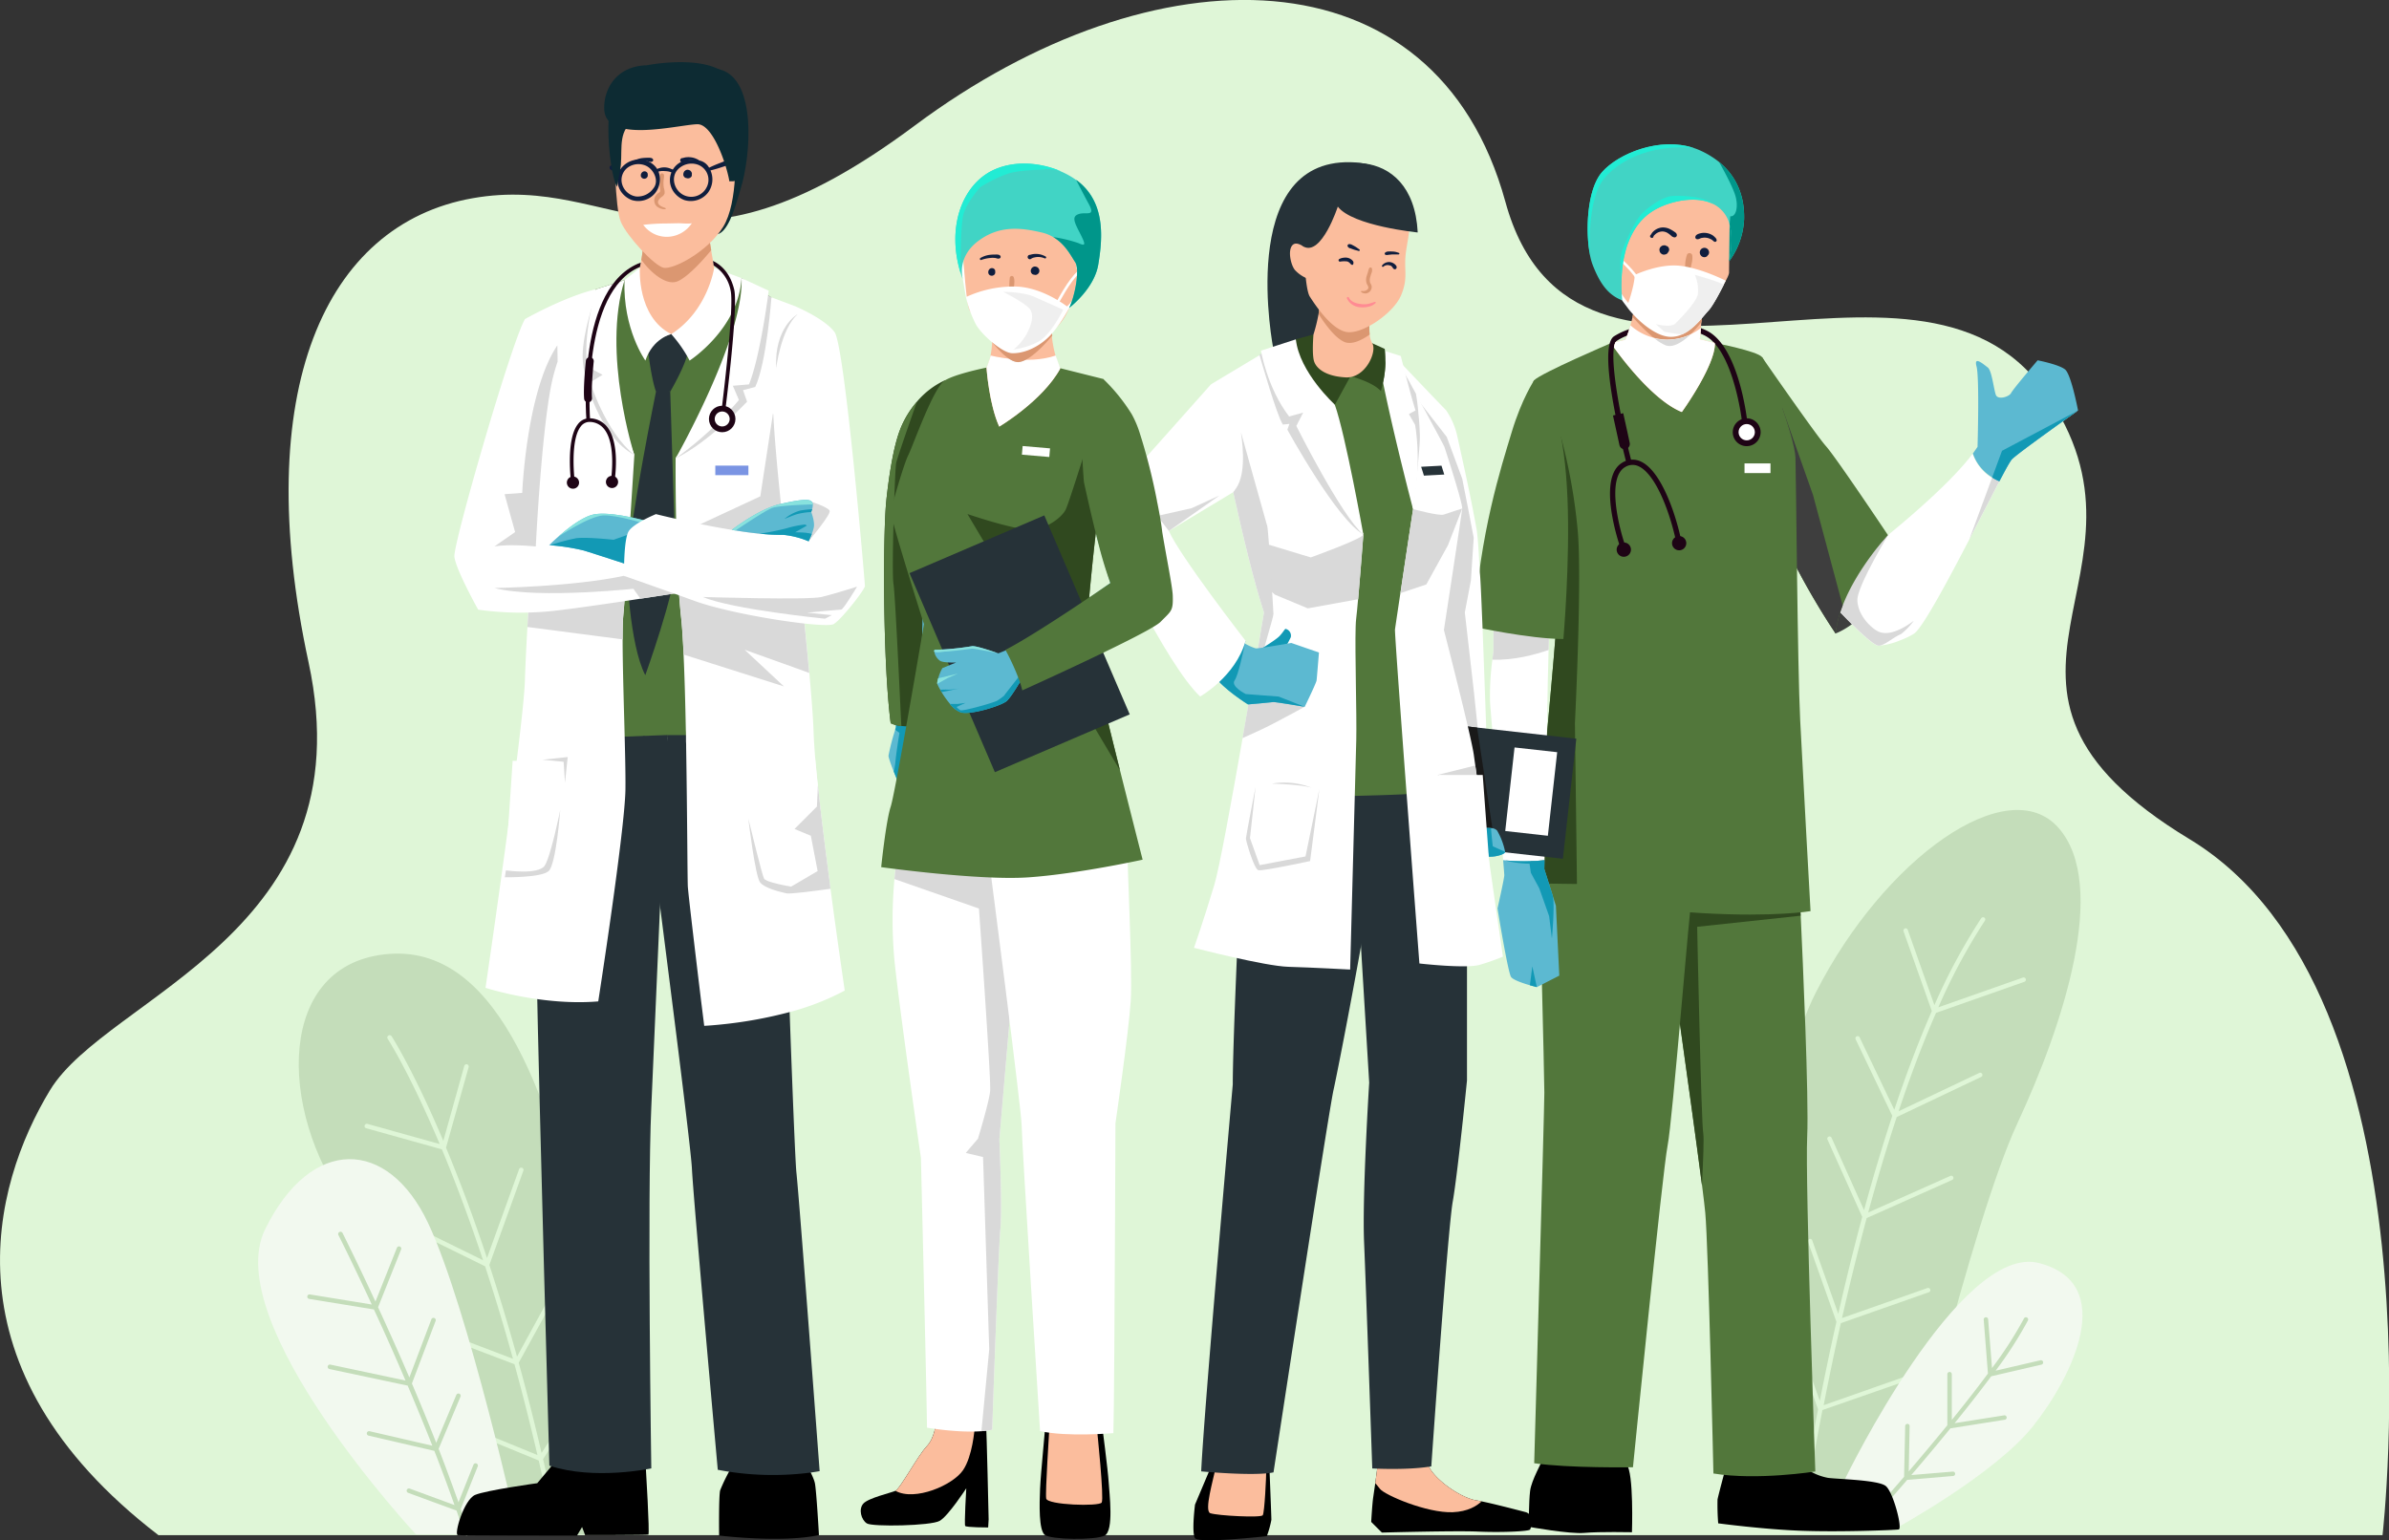 <svg xmlns="http://www.w3.org/2000/svg" viewBox="0 0 739 476.58"><rect x="0" y="0" width="739" height="476.58" fill="#333333" stroke="none"/><defs><style>.cls-1{fill:#dff6d7;}.cls-2{fill:#c4ddba;}.cls-3{fill:#f2f9ef;}.cls-4{fill:#3e3e3e;}.cls-5{fill:#fff;}.cls-6{fill:#d9d9d9;}.cls-7{fill:#5cb9d1;}.cls-8{fill:#1299b5;}.cls-9{fill:#52773b;}.cls-10{fill:#30491f;}.cls-11{fill:#1e0415;}.cls-12{fill:#fbbd9d;}.cls-13{fill:#db9771;}.cls-14{fill:#00968a;}.cls-15{fill:#101e3e;}.cls-16{fill:#ff8b93;}.cls-17{fill:#41d4c5;}.cls-18{fill:#efefef;}.cls-19{fill:#22ecd4;}.cls-20{fill:#0d2b33;}.cls-21{fill:#263238;}.cls-22{fill:#7a94e3;}.cls-23{fill:#88e2de;}.cls-24{fill:#191919;}.cls-25{fill:#aa6d6d;}</style></defs><g id="Layer_2" data-name="Layer 2"><g id="mcat"><path class="cls-1" d="M49,475h688s19.3-167.56-59.71-215.36-4.57-81.67-44.79-138.5-145.17,20.25-166.83-58.7S356.89-16.26,283,38.83,191.86,53.24,146.16,61.34,77.36,121,95.44,204.9,33.24,308,15.46,337.34-18.2,423.4,49,475Z"></path><path class="cls-2" d="M542.52,461s-2.13-112,19.14-153.82,59.54-68.76,75.13-51,1.42,61-12.76,91.44-36.15,124.05-36.15,124.05Z"></path><path class="cls-1" d="M626.63,302.9a.69.69,0,0,0-.87-.42l-26.16,9.2A182.22,182.22,0,0,1,614,284.87a.68.68,0,0,0-.19-.95.69.69,0,0,0-.95.19A184.3,184.3,0,0,0,598.38,311l-8.25-23.3a.69.69,0,0,0-.88-.42.7.7,0,0,0-.42.88l8.75,24.68c-4.2,9.6-8.07,19.93-11.61,30.54l-10.7-22.36a.69.69,0,1,0-1.24.6l11.32,23.64c-3.18,9.65-6.09,19.49-8.73,29.18l-10.07-22.42a.69.69,0,0,0-1.26.56l10.76,23.95c-2.78,10.34-5.25,20.47-7.41,30l-8.06-22.74a.69.69,0,0,0-.88-.42.7.7,0,0,0-.42.88L568.07,409c-2,8.89-3.71,17.16-5.14,24.47l-8.06-22.74a.69.69,0,0,0-.88-.42.7.7,0,0,0-.42.88l8.82,24.89,0,0c-3.26,16.85-4.92,27.93-5,28.3a.7.7,0,0,0,.58.78h.1a.69.69,0,0,0,.68-.59c.06-.37,1.72-11.45,5-28.28L591,426.81a.69.69,0,0,0-.46-1.3l-26.42,9.29c1.47-7.53,3.24-16.13,5.32-25.39l27.27-9.58a.69.69,0,0,0-.45-1.3l-26.46,9.3c2.21-9.77,4.76-20.24,7.63-30.93l26.44-11.8a.68.68,0,1,0-.56-1.25l-25.41,11.33c2.66-9.81,5.6-19.77,8.82-29.54l26.18-12.44a.69.69,0,0,0-.59-1.24l-25,11.88c3.53-10.58,7.39-20.88,11.57-30.44l27.37-9.62A.69.69,0,0,0,626.63,302.9Z"></path><path class="cls-3" d="M570.94,457.21s35.37-72.77,59.83-66.39,10.28,35.09-1.77,50.33-43.42,32.25-43.42,32.25l-18.79-4.5Z"></path><path class="cls-2" d="M632,421.41a.68.68,0,0,0-.83-.51l-13.86,3.22a121.29,121.29,0,0,0,10-15.54.69.69,0,0,0-.31-.92.68.68,0,0,0-.92.31,119.61,119.61,0,0,1-9.88,15.33L615,408.22a.69.69,0,0,0-.74-.63.69.69,0,0,0-.63.74L614.94,425c-3.46,4.67-7.32,9.58-11.18,14.35V425.2a.69.69,0,1,0-1.38,0V441c-4.19,5.13-8.33,10.05-11.94,14.27l.27-14a.68.68,0,0,0-.67-.7.73.73,0,0,0-.7.68L589,456.94c-5.81,6.75-9.95,11.36-10.07,11.5a.67.67,0,0,0,0,1,.66.66,0,0,0,.46.17.7.7,0,0,0,.51-.22c.12-.14,4.25-4.74,10.06-11.49l14.21-1.2a.68.68,0,0,0-.12-1.36l-12.81,1.07c3.64-4.25,7.84-9.24,12.09-14.45l16.83-2.67a.68.68,0,1,0-.21-1.35l-15.32,2.42c3.91-4.82,7.81-9.79,11.32-14.51l15.43-3.58A.7.7,0,0,0,632,421.41Z"></path><path class="cls-2" d="M150.45,474.77s-21.23-72-42.93-101.62-22.23-75.45,13-78,50.14,49.7,59.77,88.09,8.55,91.56,8.55,91.56Z"></path><path class="cls-1" d="M179.61,432.14a.69.69,0,0,0-1,.21l-11.08,17.23q-3.47-14.88-7.07-27.91l12.19-22.22a.7.7,0,0,0-1.23-.68l-11.49,21c-2.86-10.3-5.74-19.75-8.56-28.36l10.53-29.18a.7.7,0,0,0-1.32-.47l-9.93,27.49c-4.46-13.43-8.78-24.78-12.68-34.14l7-24.92a.7.7,0,0,0-1.35-.38L137.14,353c-9.23-21.82-15.87-32.15-16-32.37a.71.71,0,0,0-1-.2.7.7,0,0,0-.21,1c.14.22,6.82,10.6,16.08,32.56l-22.35-6.24a.7.7,0,1,0-.38,1.35l23.42,6.54c3.9,9.38,8.24,20.78,12.73,34.3l-23.18-11.39a.7.7,0,0,0-.94.32.71.71,0,0,0,.32.94l24.42,12c2.85,8.69,5.75,18.22,8.63,28.63l-19.92-7.58a.69.69,0,0,0-.9.4.71.71,0,0,0,.4.91l20.88,7.95c2.4,8.75,4.79,18.11,7.11,28.1l-19.7-8.07a.7.7,0,0,0-.53,1.29l20.62,8.46q2.42,10.45,4.73,21.82a.69.69,0,0,0,.68.57l.14,0a.69.69,0,0,0,.55-.82Q170.45,462,168,451.49l11.81-18.38A.7.7,0,0,0,179.61,432.14Z"></path><path class="cls-3" d="M160.42,474.77H128.67S67.79,409.37,82,380.39s38-28.29,50.43-1.94S160.42,474.77,160.42,474.77Z"></path><path class="cls-2" d="M147.37,452.82a.7.7,0,0,0-.91.39l-4.63,11.62c-2-5.52-4-11.07-6.15-16.53l6.77-16.15a.69.69,0,0,0-.37-.91.71.71,0,0,0-.92.37l-6.22,14.82c-2.48-6.3-5-12.46-7.52-18.34l7.33-19.37a.7.7,0,1,0-1.31-.5l-6.81,18c-3.42-8-6.73-15.35-9.68-21.73l7.13-17.88a.69.69,0,0,0-.39-.91.7.7,0,0,0-.91.39l-6.64,16.65c-5.89-12.72-10.08-21-10.18-21.23a.72.72,0,0,0-.95-.31.71.71,0,0,0-.3,1c.1.2,4.35,8.61,10.29,21.44l-19.11-3.11a.7.7,0,1,0-.23,1.38l20,3.26c3,6.45,6.33,13.92,9.78,22l-23.23-4.93a.69.69,0,0,0-.83.54.7.7,0,0,0,.53.83l24.2,5.13c2.54,6,5.12,12.22,7.63,18.6l-19.41-4.49a.69.69,0,0,0-.84.52.7.7,0,0,0,.52.84l20.35,4.72c2.16,5.54,4.26,11.17,6.23,16.77l-13.88-5.11a.7.7,0,0,0-.49,1.31l15,5.51q1.26,3.61,2.43,7.2a.71.71,0,0,0,.67.48l.21,0a.71.71,0,0,0,.45-.89q-1.19-3.62-2.46-7.28l5.23-13.11A.7.7,0,0,0,147.37,452.82Z"></path><path class="cls-4" d="M567.83,196s17.86-6.3,16.18-30.46l-15.13,5.25A26.39,26.39,0,0,0,567.83,196Z"></path><path class="cls-5" d="M618.47,149c-2.47,4.69-5.81,11.23-9.31,17.95-6.92,13.29-14.44,27.3-17.07,29.11a22.72,22.72,0,0,1-4.14,2,21.34,21.34,0,0,1-6.88,1.73c-2.53,0-15.13-13.87-15.13-13.87L584,165.56s18.46-14.76,26.2-25.16A14.2,14.2,0,0,0,618.47,149Z"></path><path class="cls-6" d="M592,192.08a20.58,20.58,0,0,1-3.92,4.1c-2.43,1-5.18,3.6-6.92,3.61C578.63,199.79,566,186,566,186l18-20.45s-.07.15-.16.41c0,0,0,0,0,0-1.51,2.54-9.43,15.94-9.29,19.8.16,4.25,3.51,7.83,5.82,9.28C583.72,197.24,588.54,194.67,592,192.08Z"></path><path class="cls-6" d="M642.76,127.05c-1.07.76-18.28,12.94-20.42,15.09-1.05,1.05-6.86,12.61-13.17,24.77l10.12-27.4Z"></path><path class="cls-7" d="M642.81,127l0,0c-1.07.76-18.28,12.94-20.43,15.09a2.17,2.17,0,0,0-.24.32,1.8,1.8,0,0,0-.17.25c-.31.45-.71,1.15-1.2,2-.1.18-.2.38-.31.56l-.26.5c-.08.16-.18.34-.28.52a1.71,1.71,0,0,0-.13.23c-.14.29-.31.59-.47.9-.26.47-.54,1-.8,1.51a13.46,13.46,0,0,1-2.24-1.16,13.8,13.8,0,0,1-6-7.4c.17-.21.31-.43.44-.62.36-.49.69-1,1-1.42,0,0,.63-21.44-.31-24.89s2.2-.63,3.47.31,1.89,6.94,2.52,8.52,4.09.61,4.72-.64,8.19-10.09,8.19-10.09,6.62,1.27,8.51,2.85S642.81,127,642.81,127Z"></path><path class="cls-8" d="M642.76,127.05c-1.07.76-18.28,12.94-20.43,15.09a2.17,2.17,0,0,0-.24.32,1.8,1.8,0,0,0-.17.25c-.31.45-.71,1.15-1.2,2-.1.18-.2.38-.31.56l-.26.5a4.3,4.3,0,0,0-.28.52,1.71,1.71,0,0,0-.13.23c-.16.28-.31.59-.47.9-.26.47-.54,1-.8,1.51a13.46,13.46,0,0,1-2.24-1.16l3.06-8.28Z"></path><path d="M533.6,455s-2.1,7.77-2.31,9a72.14,72.14,0,0,0,.21,7.35s14.07,1.89,26,2.31,28.57-.21,29.83-.42-1.68-11.55-4-13.44-14.71-2.1-17.86-2.52a17.58,17.58,0,0,1-6.3-2.52Z"></path><path class="cls-9" d="M561.54,455.31s-18,2.84-31.52.62c0,0-1.56-70.26-2.52-80.66-.13-1.46-.49-4.46-1-8.54v0c-3.22-25-12.51-90.34-12.51-90.34l42.84,2.83s.08,1.53.19,4.14c.64,13.56,2.56,56.45,2,68.33C558.38,365.83,561.54,455.31,561.54,455.31Z"></path><path class="cls-10" d="M526.88,350.71c.24,1.27,0,8.17-.41,16-3.22-25-12.51-90.34-12.51-90.34l42.84,2.83s.08,1.53.19,4.14l-32,3.43S526.25,347.55,526.88,350.71Z"></path><path d="M477.1,451.63c0,.63-3.36,6.3-3.78,9.66s-.42,11.13-.42,11.13,12.6,2.31,17.22,1.89,14.7-.21,14.7-.21.63-18.48-1.68-21S477.1,451.63,477.1,451.63Z"></path><path class="cls-9" d="M523.41,277c-.63,1.26-6,69.63-7.57,77.51S505.13,454,505.13,454s-19.84.33-30.55-1.25c0,0,1.72-60.18,2.62-93.42v0c.31-11.56.52-19.85.52-21.23,0-5.36-1.56-66.17-1.56-66.17l43.25,4.62Z"></path><path class="cls-9" d="M584,165.56s-9.51,10.17-14,21.81a33.91,33.91,0,0,0-2.18,8.65s-17.65-25.64-24-49.59a4.94,4.94,0,0,1-.13-.52c-6-23.6,1.38-35.39,1.38-35.39s16.61,24,19.75,27.51S584,165.56,584,165.56Z"></path><path class="cls-4" d="M570,187.37a33.91,33.91,0,0,0-2.18,8.65s-17.65-25.64-24-49.59a4.94,4.94,0,0,1-.13-.52l7.65-19.61,9.49,26.86Z"></path><path class="cls-9" d="M560.06,281.92s-10.91,1.89-33.39.63-54.4-7.14-54.4-7.14.11-.77.27-2.09c1.13-7.93,5-35.84,5.18-37.83.21-2.31,5.89-60.28,5-68.47-.44-4.31-3.34-17.15-5.64-28.68-2.06-10.32-3.64-19.58-2.55-20.67,2.31-2.31,23.7-11.46,23.7-11.46l32.21-.1s13.19,2.52,14.65,4.41,10.1,24.79,10.31,31.09.62,64.69,1.46,81.28S560.06,281.92,560.06,281.92Z"></path><path class="cls-10" d="M487.18,223.74l.63,49.78-15.27-.2c1.13-7.93,5-35.84,5.18-37.83.21-2.31,5.89-60.28,5-68.47-.44-4.31-3.34-17.15-5.64-28.68l5.77-3.16a170.74,170.74,0,0,1,5.22,29.32C489.39,179.93,487.18,223.74,487.18,223.74Z"></path><rect class="cls-5" x="539.64" y="143.39" width="8.03" height="2.99"></rect><path class="cls-5" d="M479.2,194.54l-.17,6.58-.26,10.43-1,54.63a68.6,68.6,0,0,1-12.79,0c-1-12.11-3.71-44.09-4.05-48.72a81.75,81.75,0,0,1,.71-13.28c.2-1.63.34-2.69.34-2.69v-12.6Z"></path><path class="cls-6" d="M479.2,194.54l-.16,6.57c-3.92,1.37-10.71,3.27-17.4,3,.19-1.63.34-2.69.34-2.69v-12.6Z"></path><path class="cls-7" d="M482.34,301.88l-6.94,3.56s-.92-.23-2.15-.58c-2.11-.61-5.16-1.63-5.82-2.56-1-1.48-4.2-21.23-4.2-21.23s2.1-9.23,2.1-10.28c0-.2-.13-1.91-.36-4.63l.65.07a70.45,70.45,0,0,0,12.14-.05l-.05,2.72,2.41,7.6c.05.18.1.34.15.49s.05.18.08.29l.95,3Z"></path><path class="cls-8" d="M480.06,290.39l-.86-6.92-3.05-8.61-2.6-4.79-.41-2.83a31.28,31.28,0,0,1-7.52-1,70.45,70.45,0,0,0,12.14-.05l-.05,2.72,2.41,7.6c.05.18.1.34.15.49s.05.18.08.29C481,280.2,480.06,290.39,480.06,290.39Z"></path><path class="cls-8" d="M475.4,305.44s-.92-.23-2.15-.58L474,299Z"></path><path class="cls-9" d="M474.58,117.66s-3.84,5.71-6.94,16c-3.36,11.13-9.87,31.08-11.76,60.28,0,0,17.44,3.78,27.73,3.78,0,0,2.1-23.95,1.26-43.69S480.46,120.6,474.58,117.66Z"></path><circle class="cls-11" cx="519.42" cy="168.07" r="2.21"></circle><path class="cls-11" d="M504.82,143.34l-1.58.42c-1.56-6-9.13-36.23-4-39.68a20.79,20.79,0,0,1,4.79-2.23c-.2.66-.42,1.32-.68,2a15.56,15.56,0,0,0-3.2,1.61,1.21,1.21,0,0,0-.39.44,4.33,4.33,0,0,0-.52,1.66C498.26,113.65,501.6,131,504.82,143.34Z"></path><path class="cls-11" d="M540.44,130.07l-1.61.18c0-.18-2-16.67-8.34-23.89a2.16,2.16,0,0,0-.29-.31,10.06,10.06,0,0,0-2.9-2.25c-.44-.21-.88-.42-1.33-.6l.18-1.66a16.17,16.17,0,0,1,1.87.8C537.77,107.2,540.34,129.15,540.44,130.07Z"></path><path class="cls-11" d="M501.13,169.13c-.31-.88-7.34-21.54.86-26.07a5.88,5.88,0,0,1,5.55-.27c5.85,2.64,10.33,14.48,12.39,23.81l-1.59.35c-2.14-9.67-6.51-20.44-11.47-22.68a4.32,4.32,0,0,0-4.09.21c-5.82,3.22-2.06,18.5-.11,24.12Z"></path><path class="cls-11" d="M544.62,133.73a4.31,4.31,0,1,1-4.3-4.3A4.3,4.3,0,0,1,544.62,133.73Z"></path><circle class="cls-5" cx="540.32" cy="133.73" r="2.52"></circle><path class="cls-11" d="M504.51,170.07a2.21,2.21,0,1,1-2.21-2.21A2.2,2.2,0,0,1,504.51,170.07Z"></path><path class="cls-11" d="M502.54,139a1.63,1.63,0,0,1-1.59-1.29c-.7-3.25-2-9.15-2-9.15l3.17-.71s1.33,5.91,2,9.17a1.63,1.63,0,0,1-1.25,1.94A2,2,0,0,1,502.54,139Z"></path><path class="cls-12" d="M530.49,106.36c-.08,7.06-10.24,21.13-10.24,21.13-8.51-3.42-18.07-15.87-21-20a4.39,4.39,0,0,1,.52-1.66l3-.7c.19-.44.39-.89.55-1.35a19.93,19.93,0,0,0,.68-2l.35-1.12c.26-.91.48-1.81.66-2.64a44.58,44.58,0,0,0,.75-4.54H527l-.68,6.15v0l-.2,1.82L526,103.2l-.19,1.76,4.43,1.09Z"></path><path class="cls-13" d="M527,93.54l-.69,6.16h0c-2.94,3.81-7.75,8.42-11.12,7.13-3-1.14-7.3-5.5-10.2-8.75.55-2.61.75-4.55.75-4.55Z"></path><path class="cls-14" d="M537.17,62.21s.42,8.3,0,9.82-.89,7.93-2.28,8.35-1.92-16.7-1.71-18.69,3.57-1.26,3.57-1.26Z"></path><path class="cls-12" d="M535.07,66.2c0,.67-.21,15.76-.21,18.07s-7.56,12.6-11.13,15.54a12.84,12.84,0,0,1-7.15,3.36c-1.89.42-13.65-8.4-15.54-11.34S497.68,74.39,498.52,67s3.78-13.65,11.55-15.54,12.19-3.36,17.65-1.26S535.49,59.69,535.07,66.2Z"></path><path class="cls-15" d="M517.65,71.51a10.2,10.2,0,0,0-1.16-.66,4.85,4.85,0,0,0-2.39-.46,4.57,4.57,0,0,0-2.11.77,4.84,4.84,0,0,0-.8.7c-.26.28-.4.64-.64.91-.55.63.75,1.32.93.42,0-.21.35-.49.5-.64a3.16,3.16,0,0,1,.69-.51,3.33,3.33,0,0,1,1.66-.42,3.23,3.23,0,0,1,1.62.54,9.61,9.61,0,0,1,.88.66,1.89,1.89,0,0,0,1.06.62.71.71,0,0,0,.76-1C518.51,72,518,71.77,517.65,71.51Z"></path><path class="cls-15" d="M530.5,73.43a4.44,4.44,0,0,0-.69-.6,4.74,4.74,0,0,0-1.78-.7,4.69,4.69,0,0,0-1.79,0c-.62.13-1.58.36-1.78,1.05a.61.61,0,0,0,.48.83,1.43,1.43,0,0,0,.9-.2l.35-.13.15-.05.11,0a3.72,3.72,0,0,1,1.36-.07,3.76,3.76,0,0,1,1.31.41,3.07,3.07,0,0,1,.58.33,2.77,2.77,0,0,0,.64.5.51.51,0,0,0,.69-.54A1.56,1.56,0,0,0,530.5,73.43Z"></path><path class="cls-15" d="M528.35,79a.41.41,0,0,1-.05.09l.1-.12v0S528.37,78.94,528.35,79Z"></path><path class="cls-15" d="M528.68,78.11a1.44,1.44,0,0,0-2.16-1.24,1.41,1.41,0,0,0-.52.51,1.45,1.45,0,0,0-.19.73,1.52,1.52,0,0,0,.21.78h0l.22.28h0a1.93,1.93,0,0,0,.28.22h0a1.43,1.43,0,0,0,.34.14,1.35,1.35,0,0,0,.72,0,1.32,1.32,0,0,0,.57-.33h0s0-.11.09-.16l.1-.13h0s0,0,0,0h0v0s0,0,.05,0A1.39,1.39,0,0,0,528.68,78.11Z"></path><path class="cls-15" d="M516.26,76.86l-.11-.27-.18-.23a.86.86,0,0,0-.36-.23h-.05l0,0-.2-.09c-.08,0-.14-.1-.23-.13l-.38,0a1.46,1.46,0,0,0-.73.2l-.29.22a1.48,1.48,0,0,0-.37.64,1.14,1.14,0,0,0,0,.58,1.11,1.11,0,0,0,.17.53,1.13,1.13,0,0,0,.37.41,1.14,1.14,0,0,0,.5.26,1,1,0,0,0,.57,0,1.07,1.07,0,0,0,.54-.17,1,1,0,0,0,.4-.37.7.7,0,0,0,.09-.17l0,0a.85.85,0,0,0,.23-.37.46.46,0,0,0,.08-.28A.86.86,0,0,0,516.26,76.86Z"></path><path class="cls-13" d="M524.49,85.66a1.93,1.93,0,0,0-.83-1.25c-.27-.2-.82-.46-.85-.83a1.24,1.24,0,0,1,.11-.42c.05-.19.09-.39.13-.59s.15-.69.22-1a6.6,6.6,0,0,0,.2-2.61.88.88,0,0,0-1.6-.21,10.23,10.23,0,0,0-.56,4,2.43,2.43,0,0,0,.42,1.57,3.17,3.17,0,0,0,.93.74c.3.18.76.42.81.8s-.44,1-.78,1.19c-.78.57-2.08,1-2.86.22a.41.41,0,0,0-.64.49,2.39,2.39,0,0,0,3.3.75C523.51,88,524.67,86.92,524.49,85.66Z"></path><path class="cls-16" d="M523.25,91.49a6.43,6.43,0,0,1-8.88-.43c-.19-.2-.54.07-.39.3a6.3,6.3,0,0,0,4.62,2.87A6,6,0,0,0,523.8,92,.39.39,0,0,0,523.25,91.49Z"></path><path class="cls-5" d="M530.49,106.36c-.08,7.06-10.24,21.13-10.24,21.13-8.51-3.42-18.07-15.87-21-20a4.39,4.39,0,0,1,.52-1.66l3-.7c.19-.44.39-.89.55-1.35a19.93,19.93,0,0,0,.68-2l.35-1.12a17.3,17.3,0,0,0,11.1,4.41,16.8,16.8,0,0,0,10.69-3.6L526,103.2l-.19,1.76,4.43,1.09Z"></path><path class="cls-6" d="M515.45,105.14a15,15,0,0,1-3.72-.49,13.93,13.93,0,0,0,3.49,2.19c2.25.86,5.14-.91,7.69-3.31A17.89,17.89,0,0,1,515.45,105.14Z"></path><path class="cls-5" d="M533.84,86.86s-.24.5-.63,1.28c-1.11,2.2-3.4,6.61-4.8,8.06s-4.25,5.6-8.09,7.29a8.5,8.5,0,0,1-3.62.74c-5.71-.18-12.24-7.44-13.43-9.3,0,0,2.31-6.18,2.41-9.85,0,0,7.36-3.58,14-2.84S533.84,86.86,533.84,86.86Z"></path><path class="cls-5" d="M506,86.26c-1.44-2.81-7.65-8-7.71-8l.51-.62c.26.21,6.41,5.3,7.93,8.26Z"></path><path class="cls-5" d="M503.27,94.93a35.16,35.16,0,0,1-5.37-9.26l.76-.29a34.38,34.38,0,0,0,5.91,9.4Z"></path><path class="cls-17" d="M539.51,67.85a23.7,23.7,0,0,1-4.63,13c1-4.9.93-8.63.13-11.41a9.64,9.64,0,0,0-5-6.29h0c-3.88-2-9-1.5-12.7-.46-7.8,2.22-11.64,6.63-14.05,13.5a36.37,36.37,0,0,0-1.64,11v0a51.59,51.59,0,0,0,.18,5.73c-4.19-1.55-6.84-5-9.15-11a18.23,18.23,0,0,1-.8-2.9c-1.46-7.3-1-20.29,3.65-25.68,5-5.8,17.79-11.07,28.39-7.57a19.91,19.91,0,0,1,2.06.8,26.89,26.89,0,0,1,5.77,3.51,0,0,0,0,0,0,0C537.94,55.13,539.67,61.85,539.51,67.85Z"></path><path class="cls-18" d="M533.21,88.14c-1.11,2.2-3.4,6.61-4.8,8.06s-4.25,5.6-8.09,7.29c-2.72-.27-5.46-.84-5.46-.84l-2.64-2.35s4.09,1.08,5.83,0c0,0,6.69-6.44,7.16-9.31a11.77,11.77,0,0,0-.94-5.94S531.74,87.07,533.21,88.14Z"></path><path class="cls-14" d="M539.51,67.85a23.7,23.7,0,0,1-4.63,13c1-4.9.93-8.63.13-11.41l.23-2.53c1.84.25,2.57-3.15,1.52-6.51s-4.72-9.78-5-10.29C537.94,55.13,539.67,61.85,539.51,67.85Z"></path><path class="cls-19" d="M523.9,45.79c-11.24-1.08-21.67,2.52-27.48,9.18S491.86,79,491.86,79c-1.46-7.3-1-20.29,3.65-25.68C500.54,47.56,513.3,42.29,523.9,45.79Z"></path><path class="cls-19" d="M530,63.16c-3.88-2-9-1.5-12.7-.46-7.8,2.22-11.64,6.63-14.05,13.5a36.37,36.37,0,0,0-1.64,11c-.08-.52-.9-6.81.18-9.59S505.53,68.46,508,66s6.72-5.23,9.34-5.36S526.88,60.6,530,63.16Z"></path><path class="cls-20" d="M228.43,60.7c.26-.9.48-1.68.67-2.27,3.12-9.86,5.16-33.84-6.4-36.93-13.86-3.71-11.37,18.24-11.55,24.41-.22,7.14-.07,14.79,3.44,21.15,1.33,2.39,4.39,6,7.26,5.43C225,71.92,227.17,65,228.43,60.7Z"></path><path class="cls-9" d="M165.57,225.14s5-54.55,5-70.4,13.66-65.22,13.66-65.22l8.92-2.84,25.36,1.15,10.87-1.78,9.25,6,8.82,131.06s-5.25,3.83-11.13,4.33S173,229.69,165.57,225.14Z"></path><path class="cls-12" d="M218.51,101.18c-3.61,4.56-11,8.5-14.65,6a17.91,17.91,0,0,1-6.77-10.85c-.78-3.94.31-11,.31-11s.26-1.09.57-2.67c.08-.41.16-.86.24-1.34a7.88,7.88,0,0,0,.16-.87,38.51,38.51,0,0,0,.61-6c0-4.26,20.33-1.11,20.33-1.11l.68,4.12.56,3.31.22,1.43.43,2.49S222.14,96.61,218.51,101.18Z"></path><path class="cls-13" d="M220,77.41c-2.44,3-7.08,8.14-10.3,9.59-3.52,1.58-8.43-2.65-11.32-6.62a38.51,38.51,0,0,0,.61-6c0-4.26,20.33-1.11,20.33-1.11Z"></path><path class="cls-12" d="M190.12,45.45s0,18.7,1.93,23.21,10.32,13.55,13.22,14.19S218.81,78,223.65,70.28s3.87-24.18,3.55-28.7S210.75,26.11,205,28,190.76,30,190.12,34.17,190.12,45.45,190.12,45.45Z"></path><path class="cls-15" d="M200.28,53.54a1,1,0,0,0-.38-.38,1,1,0,0,0-1.06,0l0,0h0a1.1,1.1,0,0,0-.4.4l-.06.08a1.09,1.09,0,0,0-.15.56l0,.29a1.16,1.16,0,0,0,.29.49.79.79,0,0,0,.35.23,1,1,0,0,0,.86,0,.79.79,0,0,0,.35-.23,1.16,1.16,0,0,0,.29-.49l0-.08a1.55,1.55,0,0,0,0-.37A1.08,1.08,0,0,0,200.28,53.54Z"></path><path class="cls-15" d="M214,53.51l-.13-.31-.21-.27a1.07,1.07,0,0,0-.42-.28.69.69,0,0,0-.34-.09,1.06,1.06,0,0,0-.53,0l-.32.14-.27.21a1.18,1.18,0,0,0-.23.35l0-.07,0,.07,0,0a1.24,1.24,0,0,0-.17.63.93.93,0,0,0,0,.33,1.15,1.15,0,0,0,.32.54A.6.6,0,0,0,212,55a1,1,0,0,0,.41.11.55.55,0,0,0,.18.06h.16l0,0a.59.59,0,0,0,.23,0,1,1,0,0,0,.49-.16l.27-.2.21-.27A1,1,0,0,0,214,54,1,1,0,0,0,214,53.51Z"></path><path class="cls-15" d="M202,49.3c-.27-.54-1.09-.49-1.61-.48a14.17,14.17,0,0,0-1.6.08,7.42,7.42,0,0,0-3,1c-.31.19-.11.74.25.61a10.76,10.76,0,0,1,2.85-.62,6,6,0,0,1,1.4,0c.23.05.47.12.7.16a1,1,0,0,0,.93-.16A.53.53,0,0,0,202,49.3Z"></path><path class="cls-15" d="M216.07,49.49a5.8,5.8,0,0,0-2.48-.83,5.9,5.9,0,0,0-1.26,0c-.23,0-.47.07-.7.12l-.3.08-.15.05s-.15,0-.09,0a.68.68,0,1,0,.48,1.16,2.75,2.75,0,0,1,1-.35,5.11,5.11,0,0,1,1-.14,4.94,4.94,0,0,1,2.18.43C216.12,50.23,216.44,49.71,216.07,49.49Z"></path><path class="cls-5" d="M214.05,69a9.34,9.34,0,0,1-7.42,4.27,9,9,0,0,1-7.65-3.7,60.85,60.85,0,0,1,7-.42l4.15-.08C210.63,69.09,213.85,69.34,214.05,69Z"></path><path class="cls-13" d="M205.73,64.33c-.71-.26-1.86-.65-2.14-1.44s.54-1.56,1.13-2a2,2,0,0,0,.87-1.06,4.55,4.55,0,0,0-.24-1.71,8.56,8.56,0,0,1-.11-1.82c0-.66.21-1.34.18-2a.64.64,0,0,0-1.26-.17,6.79,6.79,0,0,0-.11,2.16c0,.73.07,1.45.12,2.18a1.65,1.65,0,0,1,0,.8,1.06,1.06,0,0,1-.44.4,3.28,3.28,0,0,0-1.09,1.22,2.6,2.6,0,0,0,.4,2.85,3.87,3.87,0,0,0,2.67,1C206,64.82,206,64.41,205.73,64.33Z"></path><path class="cls-15" d="M203.13,52.05a6.2,6.2,0,0,0-3.51-2.41,7,7,0,0,0-7.77,2.83,6.51,6.51,0,0,0,.42,7.05,7.15,7.15,0,0,0,3.14,2.37,6.75,6.75,0,0,0,7.26-2.16,6.88,6.88,0,0,0,1.2-6.1A5.09,5.09,0,0,0,203.13,52.05Zm-1,6.21a5.94,5.94,0,0,1-5.39,2.53,5.32,5.32,0,0,1-4.3-3.81,4.76,4.76,0,0,1,1.82-5.19,5.67,5.67,0,0,1,5.72-.43c2.31,1.2,3.93,4.55,2.21,6.83Z"></path><path class="cls-15" d="M207.87,52.37c-.23-.1-.46-.2-.7-.28a4.94,4.94,0,0,0-1.51-.3,5,5,0,0,0-2.85.77.37.37,0,0,0,.28.67c.44-.09.87-.23,1.32-.29a6.12,6.12,0,0,1,1.21,0,8,8,0,0,1,1.2.12,5.31,5.31,0,0,1,.65.19,1,1,0,0,0,.69.13.4.4,0,0,0,.28-.49A.92.92,0,0,0,207.87,52.37Z"></path><path class="cls-15" d="M227.87,49a18.3,18.3,0,0,0-4.74,1.28c-1.29.49-2.55,1-3.78,1.61A4.5,4.5,0,0,0,216,49.6a11.12,11.12,0,0,0-4.7.23,6.29,6.29,0,0,0-2.79,9.69,7.15,7.15,0,0,0,3.14,2.37,6.75,6.75,0,0,0,7.26-2.16,6.85,6.85,0,0,0,.87-7c1.28-.31,2.54-.68,3.79-1.11a18.12,18.12,0,0,0,4.45-2C228.32,49.47,228.26,49,227.87,49Zm-9.46,9.29a5.33,5.33,0,0,1-7.31,1.86c-2.4-1.43-3.49-4.83-1.83-7.22A5.85,5.85,0,0,1,216,51,5,5,0,0,1,218.41,58.27Z"></path><path class="cls-15" d="M192.25,52.7c-.22-.14-.44-.3-.67-.42l-.68-.35-.69-.35-.32-.18-.19-.1a1.17,1.17,0,0,0-.45-.13.7.7,0,0,0-.64.43.73.73,0,0,0,.14.76,2.29,2.29,0,0,0,.81.45,8,8,0,0,0,.85.36,6.54,6.54,0,0,0,.75.24,6.38,6.38,0,0,0,.86.13.46.46,0,0,0,.44-.33A.49.49,0,0,0,192.25,52.7Z"></path><path d="M226.08,454.36a54.41,54.41,0,0,0-3.31,6.77c-.47,1.74-.32,14-.32,14s19.38,2.37,30.88-.15c0,0-.79-13.87-1.26-16.07s-3.15-6.77-3.15-6.77Z"></path><path d="M199.77,454.05s1.26,20.63.79,20.79S181,475,181,475l-.94-2.52-1.58,2.67s-35.6,0-36.86-.15,1.89-11,5.36-12.45,19.21-3.62,19.21-3.62l6.31-7.56Z"></path><path class="cls-21" d="M206.43,227.43s0,.8-.1,2.28c-.29,6.81-1.18,27.89-2.14,50.64v0c0,.42-.05.85-.07,1.25v0c-1,23.36-2.08,48.21-2.65,61-1.29,28.14,0,111.75,0,111.75s-17.66,3.78-31.53-.85c0,0-3.19-114-3.93-152.92-.09-6.28-.14-10.59-.11-12.17.26-11.35,0-59.47,0-59.47Z"></path><path class="cls-21" d="M253.54,455.2s-1,.19-2.77.44a90.64,90.64,0,0,1-25.24-.26c-1.14-.16-2.32-.38-3.5-.6,0,0-7.56-84-8-93.26-.18-3.83-3-27.14-6.3-53.09-1.17-9.27-2.39-18.88-3.56-28.06v0c-.07-.45-.13-.91-.2-1.38-2.49-19.52-4.75-36.9-5.76-44.65-.13-1-.25-1.91-.33-2.59-.14-1.11-.23-1.69-.23-1.69l1.41-2.33,7.25,2,.1-2.28h6.46l-.66,2,29.12-1.12s0,.57.06,1.65c0,1.33.12,3.46.2,6.23.28,8.24.75,22.14,1.3,37.78,0,.49,0,1,.05,1.45,0,.31,0,.6,0,.91.41,11.92.87,24.75,1.32,36.76.25,6.95.49,13.64.73,19.73.61,15.8,1.13,27.65,1.36,29.92C247.24,370.76,253.54,455.2,253.54,455.2Z"></path><path class="cls-5" d="M192.84,190.12c-.18,1.76-.24,4.45-.24,7.72,0,13.25,1,36.2.87,46.47-.21,12.82-8.41,65.54-8.41,65.54-17.44,1.47-34.87-4.2-34.87-4.2S162,225.2,162.38,210.29c.12-3.9.38-9.55.77-16.29.23-4.07.49-8.53.8-13.24,1.1-17.25,2.63-37.75,4.1-54.07,2.52-28.15,16.18-37.17,16.18-37.17a163.06,163.06,0,0,1,4,23.53c1,12.17,8,27.72,8,27.72s-1.32,21.21-2.36,36.28C193.43,182.81,193.07,187.68,192.84,190.12Z"></path><path class="cls-6" d="M193.83,177.05c-.4,5.76-.76,10.63-1,13.07-.18,1.76-.24,4.45-.24,7.72L163.15,194c.23-4.07.49-8.53.8-13.24Z"></path><path class="cls-5" d="M261.31,306.5a78.82,78.82,0,0,1-17,6.64A135,135,0,0,1,223,317c-3.21.33-5.16.41-5.16.41l-1-8c-1.42-11.77-3.93-32.7-4.07-35.11-.12-1.87-.18-22.29-.52-42.94,0-.66,0-1.29-.05-1.93,0-.45,0-.91,0-1.35,0-.73,0-1.45-.05-2.18-.16-8.46-.39-16.68-.7-23.41,0-.87-.08-1.72-.13-2.54-.18-3.54-.39-6.56-.63-8.82s-.44-4.51-.62-7a6.44,6.44,0,0,0-.05-.75c-.15-2.36-.29-4.81-.41-7.31-.14-3.48-.27-7-.36-10.5,0-1.74-.08-3.45-.11-5.09-.21-10.43-.15-18.7-.15-18.7a.06.06,0,0,1,0,0h0a.09.09,0,0,0,0-.06c5.57-6.81,11.65-19.88,15.84-29.74.53-1.27,1-2.48,1.5-3.62,2.23-5.42,3.61-9.19,3.61-9.19L232.69,97l4.65-3.87L238.63,92,246,94.77s-.06,1.15-.16,3.1v.31c-.36,6.82-1.12,22.31-1.58,32.74-.18,4-.31,7.26-.36,9-.05,2.05.41,7.73,1.16,15.32.1,1.14.23,2.33.34,3.55,0,.23,0,.47.08.7.1,1.07.21,2.18.31,3.32.08.62.15,1.25.21,1.9l.15,1.45c.6,6,1.28,12.46,1.94,19,.19,1.86.39,3.73.57,5.58.08.74.14,1.47.22,2.2.08.9.18,1.78.26,2.65.44,4.4.85,8.66,1.21,12.65.68,7.59,1.19,14.12,1.33,18.48.07,2.18.26,5,.51,8.09.23,2.52.5,5.31.81,8.25.13,1.22.26,2.46.41,3.73.11,1,.23,2.08.36,3.14,0,.25,0,.49.08.75.14,1.3.31,2.64.47,4,.1.83.2,1.66.31,2.51.15,1.22.31,2.45.46,3.69s.3,2.47.47,3.73c.27,2.15.55,4.31.83,6.44.05.33.08.64.13,1,.13,1,.27,2.06.4,3.08C259.16,292,261.31,306.5,261.31,306.5Z"></path><rect class="cls-22" x="221.27" y="144.07" width="10.24" height="2.95"></rect><path class="cls-6" d="M246.35,206.78l-16-5.73,12.14,11.34-31-9.85c0-.87-.08-1.72-.13-2.54-.18-3.54-.39-6.56-.63-8.82s-.44-4.51-.62-7a6.44,6.44,0,0,0-.05-.75c-.15-2.36-.29-4.81-.41-7.31-.14-3.48-.27-7-.36-10.5l7.43-3.45,18.47-8.59L239.1,128l.08,0,1.94,1.12,3.11,1.79c-.18,4-.31,7.26-.36,9-.05,2.05.41,7.73,1.16,15.32.1,1.14.23,2.33.34,3.55,0,.23,0,.47.08.7.1,1.07.21,2.18.31,3.32.08.62.15,1.25.21,1.9l.15,1.45c.6,6,1.28,12.46,1.94,19,.19,1.86.39,3.73.57,5.58.08.74.14,1.47.22,2.2.08.9.18,1.78.26,2.65.44,4.4.85,8.66,1.21,12.65Z"></path><path class="cls-6" d="M236.32,90.57,238.63,92s-1.47,20.16-5,27.72l-3.79,1,1.26,3.57S219.09,137,209,141.82c0,0,11.34-11.13,16.17-26.47S236.32,90.57,236.32,90.57Z"></path><path class="cls-5" d="M229.38,86.05l8.41,3.89s-2.52,20.16-6.1,29l-5,.42,1.89,4.41A109.37,109.37,0,0,1,209,141.82S230.22,104.43,229.38,86.05Z"></path><path class="cls-6" d="M184.17,91.72s-3.94,10.87-3.94,18.59,5.78,25.15,16,30.46L190,123.23l-1.73-20.48Z"></path><path class="cls-5" d="M196.2,140.77s-10.08-31.51-3-54.09l-8.92,2.84s-4.21,15.12-2.53,23.94l4.63,2.52-3.79,2.31S187.17,133.42,196.2,140.77Z"></path><path class="cls-5" d="M256.49,272c-3.18,1.21-9.41,3.5-11.56,3.67a9,9,0,0,1-2-.15,49.9,49.9,0,0,1-7.8-2.36v0s-1.94-8.64-3.52-19.14c-.8-5.19-1.5-10.86-1.84-16.15,0,0,5.76-.75,11.82-1.56,3.89-.52,7.89-1.07,10.55-1.48.23,2.52.5,5.31.81,8.25.13,1.22.26,2.46.41,3.73.11,1,.23,2.08.36,3.14,0,.25,0,.49.08.75.14,1.3.31,2.64.47,4,.1.83.2,1.66.31,2.51.15,1.22.31,2.45.46,3.69s.3,2.47.47,3.73c.27,2.15.55,4.31.83,6.44C256.41,271.32,256.44,271.63,256.49,272Z"></path><path class="cls-5" d="M158.58,235.41h17.07s-3.17,28.93-5.82,33-13.67,3.08-13.67,3.08Z"></path><path class="cls-6" d="M256.89,275c-5,.7-12.53,1.69-13.64,1.42l-.26-.07c-1.87-.44-6.33-1.48-7.83-3.27v0c-1.57-1.88-3.67-19.74-3.67-19.74l.15.6c.75,3.06,4.12,16.77,4.69,17.89.44.86,4.26,1.73,6.59,2.18,1.06.21,1.81.33,1.81.33l8.19-4.82-2.1-10.92-5.05-2.1,6.93-6.94L253,243c.13,1.22.26,2.46.41,3.73.11,1,.23,2.08.36,3.14,0,.25,0,.49.08.75.14,1.3.31,2.64.47,4,.1.83.2,1.66.31,2.51.15,1.22.29,2.45.46,3.69s.3,2.47.47,3.73q.41,3.24.83,6.44c.05.33.08.64.13,1C256.62,273,256.76,274,256.89,275Z"></path><path class="cls-6" d="M173.3,250.62s-1.26,16.8-3.57,18.9-13.57,1.93-13.57,1.93l.34-2.14s10.08,1.47,12-1.47S173.3,250.62,173.3,250.62Z"></path><polygon class="cls-6" points="167.84 235.08 174.35 235.71 174.77 242.22 175.61 234.24 167.84 235.08"></polygon><path class="cls-21" d="M202.92,121.18s-7.77,38-9,54.52c0,0,.65,23.46,5.69,33.23,0,0,9.14-25.38,9.4-34.19l-1.68-53.56S204.65,119.45,202.92,121.18Z"></path><path class="cls-21" d="M200.39,107.94s1,9,2.53,13.24a9,9,0,0,1,4.41,0s5-8.51,5.51-12.6-5.2-5.2-5.2-5.2L201,105Z"></path><path class="cls-5" d="M207.64,103.38a41.25,41.25,0,0,1,5.68,8.19s15.12-9.76,16.06-25.52l-8.47-3.15S219,96.13,207.64,103.38Z"></path><path class="cls-5" d="M207.64,103.38s-5.67,1.26-8,8.19c0,0-7-9.65-6.46-24.89l4.75-3.78S196.93,98,207.64,103.38Z"></path><path class="cls-5" d="M211.1,183.25s-5.63.9-13,2c-8,1.24-18.18,2.72-25.41,3.6a94.31,94.31,0,0,1-24.77-.21s-6.94-12.39-7.36-16.39,17.85-67,21.84-73.52c0,0,11.76-6.72,21.85-9.23a88.85,88.85,0,0,0-11.74,22.37,59.06,59.06,0,0,0-1.92,7c-3.14,15.55-4.83,50.2-4.83,50.2s36.18-3.89,41.42-4.93l1.76,8.53Z"></path><path class="cls-6" d="M152.93,181.94s24.16-.36,40.12-3.78l5.32,3.78S166.78,185.51,152.93,181.94Z"></path><path class="cls-6" d="M211.1,183.25s-5.63.9-13,2l-5-7.11,12.39-6.51,3.48,1.07Z"></path><path class="cls-6" d="M172.49,111.89a59.06,59.06,0,0,0-1.92,7c-3.14,15.55-4.83,50.2-4.83,50.2s-8.19-.84-12.81,0l6.41-4.46-3.26-11.72,5.46-.4s1.28-31.5,10.87-45.65Z"></path><path class="cls-7" d="M202,161.74l-6.87,11.57-.85,1.43s-10.08-3.3-13.71-4.41a65.64,65.64,0,0,0-10.4-1.62,2,2,0,0,1-.32,0s1.06-1.08,2.67-2.49c2.75-2.43,7.09-5.91,10.58-6.89,4.57-1.32,14.58,1.22,17.84,2.14C201.58,161.62,202,161.74,202,161.74Z"></path><path class="cls-23" d="M200.91,161.45l-.52.86s-9.3-3-13.72-2.83-14.18,6.72-14.18,6.72c2.75-2.43,7.09-5.91,10.58-6.89C187.64,158,197.65,160.53,200.91,161.45Z"></path><path class="cls-8" d="M196.45,164.66l-1.35,8.65-.84,1.43s-10.08-3.3-13.71-4.41a66,66,0,0,0-10.4-1.63,67.17,67.17,0,0,1,8-2.15c3.14-.47,11.65.47,11.65.47Z"></path><path class="cls-5" d="M258.16,102.76c-3.15-4.22-12.19-8-12.19-8-2.31,2.52-6.72,16.18-6.92,27.1-.14,7.21,1.47,23.93,2.56,34.46.57,5.44,1,9.23,1,9.23a96.24,96.24,0,0,1-15.43-1.47c-12.05-1.92-24.27-5-24.27-5s-6.73,2.72-8.4,5.24-1.47,13.87-1.47,13.87,9.65,3.35,21.85,7.76,40.53,8.62,43,7.15,9.66-10.71,9.66-11.77S261.31,107,258.16,102.76Z"></path><path class="cls-6" d="M251.05,155.26s5.11,1.68,5.59,2.78-6.52,9.46-6.52,9.46l-2-7.25Z"></path><path class="cls-6" d="M217.41,184.72s32.61,1,36.71,0,11-3.2,11-3.2-4.25,7.09-4.88,7.09-10.55.95-10.55.95l7.61.78-2.1,1.1S226.39,188.55,217.41,184.72Z"></path><path class="cls-6" d="M240.1,113.94s1.41-12,6.61-16.7C246.71,97.24,239.47,101.18,240.1,113.94Z"></path><path class="cls-11" d="M198.21,81.25c-.08.48-.16.93-.24,1.34-18.32,7.63-15.47,47-15.43,47.37l-1.14.08C181.27,128.32,178.4,88.5,198.21,81.25Z"></path><path class="cls-11" d="M224.44,126.3l-1.13-.15c0-.31,3.91-31.25,2.69-36.28a11.63,11.63,0,0,0-5.23-7.72l-.22-1.43.71.39c3,1.77,4.88,4.54,5.85,8.48C228.38,94.83,224.6,125,224.44,126.3Z"></path><circle class="cls-11" cx="223.4" cy="129.64" r="4.1"></circle><path class="cls-5" d="M225.71,129.64a2.31,2.31,0,1,1-2.31-2.31A2.32,2.32,0,0,1,225.71,129.64Z"></path><path class="cls-11" d="M176.68,149.4c-.07-.54-1.69-13.39,2.09-18.16a4.46,4.46,0,0,1,3.14-1.8,7,7,0,0,1,5.69,2.39c4.41,5.11,2.57,16.58,2.49,17.07l-1.12-.19c0-.11,1.83-11.44-2.24-16.14a5.71,5.71,0,0,0-4.75-2,3.42,3.42,0,0,0-2.32,1.37c-3.48,4.4-1.87,17.19-1.85,17.31Z"></path><path class="cls-11" d="M179.13,149.33a1.89,1.89,0,1,1-1.89-1.89A1.89,1.89,0,0,1,179.13,149.33Z"></path><circle class="cls-11" cx="189.32" cy="149.12" r="1.89"></circle><path class="cls-11" d="M181.91,124.5a1.22,1.22,0,0,1-1.21-1.1c-.32-3.45.49-11.36.53-11.69a1.22,1.22,0,1,1,2.42.25c0,.08-.82,8-.52,11.21a1.23,1.23,0,0,1-1.1,1.33Z"></path><path class="cls-7" d="M251.75,163.14a13.12,13.12,0,0,1-.62,2.05c-.47,1.24-1,2.31-1,2.31a26.52,26.52,0,0,0-7.8-2,65.25,65.25,0,0,1-7.32-.37h0c-2.39-.24-4.92-.57-7.47-1l-1.13-.18c1.6-1.24,8.75-6.51,14.9-8l.06,0c7-1.62,8.45-1.31,9.1-1.13a1.32,1.32,0,0,1,.95,1.2c0,.13,0,.26,0,.41a4,4,0,0,1-.18,1.05c-.15.49-.31.88-.31.88v0C251.05,158.71,252.07,161.43,251.75,163.14Z"></path><path class="cls-23" d="M251.39,156.09c-2,0-10.09.34-12.29,1-2,.63-8.86,5.25-11.59,7.06l-1.13-.18c1.6-1.24,8.75-6.51,14.9-8l.06,0c7-1.62,8.45-1.31,9.1-1.13A1.32,1.32,0,0,1,251.39,156.09Z"></path><path class="cls-8" d="M251.25,157.55c-.15.49-.31.88-.31.88v0a21.89,21.89,0,0,0-4.54.7c-1.49.48-3.5,1.35-3.75,1.44a13.19,13.19,0,0,1,4.9-2.6A36.21,36.21,0,0,1,251.25,157.55Z"></path><path class="cls-8" d="M251.13,165.19c-.47,1.23-1,2.31-1,2.31a26.51,26.51,0,0,0-7.79-2,67.77,67.77,0,0,1-7.33-.37,75.66,75.66,0,0,0,8.35-1.68A31,31,0,0,1,249,162.3l.63.31-3.68,2.1s1.69,0,2.95.1A16.28,16.28,0,0,1,251.13,165.19Z"></path><path class="cls-5" d="M460.92,260.49h-.08l-6-.65-13-1.44-.39-13.12-1.92-65.43-7-39.28-3.09-17.44,3.78-10.92s12.6,13.23,14.08,14.7a22.86,22.86,0,0,1,3.56,8.41c2.23,10,4.21,19.06,5.88,28.35.59,3.23.94,12.9,1.06,13.86C458.39,182.57,460.92,260.49,460.92,260.49Z"></path><path class="cls-6" d="M460.84,260.48l-6-.65c-4.94-3.65-9.61-9.23-13.38-14.56l-1.92-65.43-7-39.28.05-24.58,14.93,19.2,4.8,12.95c1.25,6.26,2.54,12.87,3.55,18.28L455,179.62l-1.88,9.89,2.74,23.94Z"></path><path class="cls-21" d="M393.92,108.13s-11.71-58.72,23.84-57.94-8.45,55.92-8.45,55.92Z"></path><polygon class="cls-21" points="487.61 228.56 483.46 265.72 462.73 263.41 442.91 261.19 429.19 259.66 430.67 246.45 433.34 222.5 456.88 225.12 487.61 228.56"></polygon><polygon class="cls-24" points="462.73 263.41 442.91 261.19 430.67 246.45 433.34 222.5 456.88 225.12 456.93 225.2 462.73 263.41"></polygon><rect class="cls-5" x="467" y="231.96" width="13.27" height="26.02" transform="translate(30.07 -50.99) rotate(6.36)"></rect><path class="cls-7" d="M465.59,263.59l-.08.19,0,.05c-.77.91-5.42,2-7.28.56-2.05-1.58,0-8.05,0-8.05a13.28,13.28,0,0,1,3-.11,2.65,2.65,0,0,1,1.87.75A21.38,21.38,0,0,1,465.59,263.59Z"></path><path class="cls-8" d="M465.59,263.59l-.08.19,0,.05c-.77.91-5.42,2-7.28.56-2.05-1.58,0-8.05,0-8.05a13.28,13.28,0,0,1,3-.11c.08,1.4.31,3.65.54,5.62Z"></path><path d="M393.28,470.27a30,30,0,0,1-1.41,5.05s-21.1,2.36-22.21.62,0-10.39,0-10.39l4.72-11.18,1.58,0,15.74.26,1,0S393.28,469.17,393.28,470.27Z"></path><path class="cls-12" d="M391.7,454.66c0,2.33-.52,13.36-1.09,14.19s-13.86.15-16.22-.63c-2-.68,1-10.58,1.57-13.82Z"></path><path d="M473.32,473.27c-.63.63-9.46.94-16.23.63s-29.62.31-29.62.31l-3.31-3.3s.33-5.83.64-7.73c.11-.74.35-2.43.62-4.25.39-2.87.79-6,.79-6l15.29-.31c1.41,4.72,10.24,10.87,15.27,11.65.42.07.94.16,1.53.28,3.73.76,10.33,2.47,13.58,3.32a2.55,2.55,0,0,1,1.91,2.56A6.26,6.26,0,0,1,473.32,473.27Z"></path><path class="cls-12" d="M458.3,464.56c-1.48,1.42-4.24,3.16-8.92,3.35-8,.31-21.12-5.35-22.53-7.24-.39-.54-.91-1.14-1.43-1.74.39-2.87.79-6,.79-6l15.29-.31c1.41,4.72,10.24,10.87,15.27,11.65C457.19,464.35,457.71,464.44,458.3,464.56Z"></path><path class="cls-21" d="M453.79,241.06v93.26s-2.85,28.68-4.41,37.5-6.63,81.91-6.63,81.91c-7.55,1.26-18.26.64-18.26.64s-1.91-55.46-2.53-69.95S423.54,335,423.54,335l-2.41-39.88-.13-2.34a0,0,0,0,1,0,0l-1.2-19.84-.36-6,.31-23.94,7-.39Z"></path><path class="cls-21" d="M422.94,281.54l0,.08c-.61,3.65-1.27,7.38-1.92,11.07a0,0,0,0,0,0,0c-3.71,20.78-7.71,41-8.49,44.44-1.58,6.91-18.59,118.45-18.59,118.45-6,1.26-22.37-.31-22.37-.31.94-19.86,9.77-119.72,9.77-119.72,0-4.72.26-13.43.63-23.43.93-24.77,2.53-57.54,2.53-57.54l6.91-13.24s29.83-5.64,35.38,1.18a3.82,3.82,0,0,1,.86,2C428.17,248.61,425.89,264.22,422.94,281.54Z"></path><path class="cls-9" d="M444.88,217.88c.69,11.9.72,23.42-2,26.56a2.23,2.23,0,0,1-1.45.83c-2.27.26-6.4.49-11.22.67-13,.47-30.86.69-30.86.69l-1.22-136.74,29.51-.43,17.56,50.32,1.48,4.25s-2.13,18.33-3.54,23.41C442.43,190,444.09,204.19,444.88,217.88Z"></path><path class="cls-5" d="M419.54,229c-.21,9-1.89,71-1.89,71s-11.75-.64-19.11-.85-29.19-5.88-29.19-5.88,3.14-9,6.3-19.53c1.55-5.19,5.31-25.8,8.73-45.34,1-5.61,1.93-11.13,2.78-16.18.65-3.79,1.25-7.32,1.78-10.41,1.25-7.43,2.05-12.29,2.05-12.29-3.1-9.43-6.55-23.84-9.51-37.2-3.89-17.61-6.89-33.39-6.89-33.39l15-9,13.54.84,18.59,54.68s-1.58,20.94-2.21,26c-.08.61-.13,1.48-.16,2.56C419.1,201.88,419.72,221.05,419.54,229Z"></path><path class="cls-6" d="M408.14,244.11l-2.88,22.32s-14.65,3.15-16,2.83-3.86-9.14-3.86-9.77,3-16.06,3-16.06l-1.74,15.91,3,8.35L403.84,265Z"></path><path class="cls-6" d="M393.45,242.48s8.5.16,12.28,1.26A22.79,22.79,0,0,0,393.45,242.48Z"></path><path class="cls-6" d="M403.59,218.69s-4,2.22-10,5.36c-2.46,1.28-6,2.9-9.23,4.34,1-5.61,1.93-11.13,2.78-16.18l14.33-3.28Z"></path><path class="cls-6" d="M421.75,165.41s-.89,12-1.61,20l-15.59,2.83L394.37,184c-1.5-1.33-2.55-2.28-2.55-2.28l-.21-13.44,13.86,4.2S421.23,166.81,421.75,165.41Z"></path><path class="cls-6" d="M393.92,190c0,.94-3.15,11-3.15,12l-1.83-.19c1.25-7.43,2.05-12.29,2.05-12.29-3.1-9.43-6.55-23.84-9.51-37.2l1-1.41c3.39-5.09,1.53-15.91,1.39-17.16.55,1.92,7.88,28.27,8.17,29.18S393.92,189.08,393.92,190Z"></path><path class="cls-6" d="M390.87,108.84l-1.26,1s5.46,19.22,7.25,21.53l2-.21-.63,1.79s15.24,27.88,23.53,32.42l-18.7-43.77Z"></path><path class="cls-5" d="M400.85,105l-10.79,3.5s1.91,11.5,8.71,20.38l4.35-1.22L401,131.8s13.94,27.87,20.73,33.62c0,0-5.47-30.75-8.83-40.2S400.85,105,400.85,105Z"></path><path class="cls-5" d="M464.91,296a70.06,70.06,0,0,1-7.13,2.52c-4.2,1.27-18.71-.4-18.71-.4s-7.76-101.68-7.55-103.35,5.58-37.2,5.58-37.2l-.34-10.69-2.91-32.37,0-.19,1.89,3.42h0c1.82,3.34,4.7,8.6,7.39,13.6,1.33,2.45,2.6,4.83,3.67,6.9,2.35,7.24,5.64,17.76,5.51,19.13-.21,2-5.33,35.42-5.65,37.5a.42.42,0,0,0,0,.1s8.4,32.55,9.25,38.64c.42,3.08,2.7,18.9,4.87,33.83l.39,2.64C463.12,283.74,464.91,296,464.91,296Z"></path><path class="cls-6" d="M456.35,236.86c-3.85.94-11.76,2.94-11.76,2.94l12.33,1.1C456.7,239.36,456.51,238,456.35,236.86Z"></path><path class="cls-5" d="M448.21,239.8h10.45l2.18,29.48-10.47-1.38-5.2-28.1Z"></path><path class="cls-6" d="M452.31,157.36l-4.41,11.35-6.69,12.13-8,2.68c.21-1.67,3.91-26,3.91-26s8.09,2.23,9.54,1.69S452.31,157.36,452.31,157.36Z"></path><path class="cls-6" d="M437.1,157.55l-2.63-26.24-1.58-18.48,1,1.66,1.87,3.23h0c.63,1.18,1.4,2.58,2.24,4.12a61.18,61.18,0,0,1,.78,6.42s.31,2.21.43,6.51S437.1,157.55,437.1,157.55Z"></path><path class="cls-5" d="M437.11,157.55s-5.66-21.44-9.29-39.21a31.55,31.55,0,0,0,.61-9.74l4.88,1.55s3.14,12.45,4.56,16.86l-2.05,1.11,1.9,3.3S439.94,142.43,437.11,157.55Z"></path><polygon class="cls-21" points="446.76 146.83 440.47 147.17 439.61 144.43 445.9 144.09 446.76 146.83"></polygon><path class="cls-8" d="M389.27,201.29c.24-.16,5.36-3.23,6.54-4.49s1.65-2.29,1.89-2.21a2.16,2.16,0,0,1,1.58,2.6,38,38,0,0,1-2.13,3.86Z"></path><path class="cls-7" d="M408,201.9s-.63,7.76-.73,8.61-3.68,8.19-3.68,8.19-9.24-1.58-9.77-1.47-7.76.73-7.76.73-7.78-4.83-10.4-8.82c-1.16-1.76.37-4,2.46-6l0,0a38.5,38.5,0,0,1,6.12-4.51l.31.18c.14.08.34.2.57.31a15.05,15.05,0,0,0,3.32,1.5c.94.11,11-1.68,11-1.68Z"></path><path class="cls-8" d="M403.58,218.7s-9.24-1.58-9.77-1.47-7.76.73-7.76.73-7.78-4.83-10.4-8.82c-1.16-1.76.37-4,2.46-6l0,0,6.43-4.33.73-.5s-.06.29-.16.81c-.51,2.47-2.07,9.83-3.19,11.39-1.35,1.89,3.46,4.25,3.46,4.25l10.15.77Z"></path><path class="cls-5" d="M374.6,118.92s-28,31.55-31.93,35.71c0,0-.84,6.72-.84,9s18.9,42,29.41,51.88c0,0,10.92-6.09,14.07-17.22,0,0-20.38-26.26-23.74-34l19.91-12S382.16,128.59,374.6,118.92Z"></path><polygon class="cls-6" points="361.57 164.29 358 159.62 368.56 157.26 377.22 153.32 361.57 164.29"></polygon><path class="cls-10" d="M406.3,103.51s3.58,9.22,11.46,12.89l-4.83,8.82s-11-10-12.08-20.26Z"></path><path class="cls-10" d="M427.82,118.34c-.34,1.64-.66,2.68-.66,2.68-2.61-2.91-9.4-4.62-9.4-4.62,3.6-2.8,6.73-10.19,6.73-10.19l3.86,1.74c0,.21.06.42.08.65A31.55,31.55,0,0,1,427.82,118.34Z"></path><path class="cls-12" d="M416.28,116.77c-6.13-.32-9-2.68-9.76-4.88s-.22-8.38-.22-8.38a51.61,51.61,0,0,0,1.57-6.35c.14-.8.26-1.61.34-2.39.36-4,15.64,3.1,15.64,3.1a23.29,23.29,0,0,0-.16,5.65,6.45,6.45,0,0,0,.8,2.69C426.05,108.73,422.44,117.08,416.28,116.77Z"></path><path class="cls-13" d="M423.69,103.52c-2.52,1.78-5.55,3.24-7.8,2.3-2.91-1.24-6.09-5.6-8-8.66.14-.8.26-1.61.34-2.39.36-4,15.64,3.1,15.64,3.1A23.29,23.29,0,0,0,423.69,103.52Z"></path><path class="cls-12" d="M403.16,73.76s.35,15.44,2,18,6.79,10.4,11.62,11,14.29-5.88,16.6-11.34.84-7.77,1.47-13,2.91-12.22-.87-18.1-26.44-5-28.33.45A64.35,64.35,0,0,0,403.16,73.76Z"></path><path class="cls-12" d="M404.55,77.39s-3.14-3.15-4.71-1.57-.57,6.14.72,7.72a10.51,10.51,0,0,0,3.56,2.52Z"></path><path class="cls-15" d="M432,82.39c-.07-.11-.16-.22-.24-.33a2.68,2.68,0,0,0-.53-.48,2.94,2.94,0,0,0-1.31-.49,2.73,2.73,0,0,0-2.36,1,.28.28,0,0,0,.4.4,1.94,1.94,0,0,1,1.79-.4l.25.07,0,0,.12,0,.22.14,0,0,.09.08a.77.77,0,0,1,.18.18.6.6,0,0,1,.08.08l.06.07s0,0,0,.05l.08.12a1.67,1.67,0,0,0,.25.28.54.54,0,0,0,.6.11.52.52,0,0,0,.34-.5A1.21,1.21,0,0,0,432,82.39Z"></path><path class="cls-15" d="M418.63,81a1.67,1.67,0,0,0-.37-.5,3,3,0,0,0-1.09-.65,3.19,3.19,0,0,0-1.37-.12,3.6,3.6,0,0,0-1.54.44.43.43,0,0,0,.22.79,7.79,7.79,0,0,1,2.31-.06L417,81h0l.13.07.18.11,0,0,.09.08a2.5,2.5,0,0,1,.32.33s0,0,0,0a.77.77,0,0,0,.18.18l.17.11a.33.33,0,0,0,.55-.25c0-.08.05-.17.05-.25A1,1,0,0,0,418.63,81Z"></path><path class="cls-13" d="M423.79,87.31a3,3,0,0,1,0-1.29c.1-.48.28-1,.42-1.42a2.54,2.54,0,0,0,.18-1.51.47.47,0,0,0-.85-.11,5.5,5.5,0,0,0-.38,1.19c-.12.41-.27.81-.39,1.21a3.76,3.76,0,0,0,0,2.39,7.47,7.47,0,0,1,.49,1,.93.93,0,0,1-.19.75,2.08,2.08,0,0,1-1.86.5.2.2,0,0,0-.14.34,2,2,0,0,0,3.22-1.87C424.2,88.05,423.9,87.72,423.79,87.31Z"></path><path class="cls-15" d="M432.67,78.23c-.32-.11-.65-.22-1-.3a5.8,5.8,0,0,0-1.11-.11,7.15,7.15,0,0,0-1,0,1.54,1.54,0,0,0-1.11.38c-.14.16-.16.51.08.61a1,1,0,0,0,.56.1,5.62,5.62,0,0,0,.57-.09c.31,0,.62-.07.93-.09h1c.34,0,.68,0,1,0S433,78.33,432.67,78.23Z"></path><path class="cls-15" d="M420.49,77.16c-.25-.16-.49-.33-.73-.51a8.09,8.09,0,0,0-.69-.44c-.24-.13-.48-.27-.73-.39a1.74,1.74,0,0,0-1-.28.52.52,0,0,0-.43.25.47.47,0,0,0,0,.5,1.21,1.21,0,0,0,.44.43l.26.11.12,0c.3.13.59.23.89.34a7.58,7.58,0,0,0,.81.25c.28.07.56.14.84.24S420.78,77.33,420.49,77.16Z"></path><path class="cls-16" d="M425.32,93.41c-.74.19-1.45.48-2.19.64a6.89,6.89,0,0,1-2.31,0c-1.38-.17-2.91-.63-3.57-2-.17-.33-.75-.09-.61.26a4.79,4.79,0,0,0,3.83,2.73,7.43,7.43,0,0,0,2.7-.12,4.44,4.44,0,0,0,2.38-1.2A.24.24,0,0,0,425.32,93.41Z"></path><path d="M323.41,440.5c0,.63-1.47,15.33-1.68,20.16s-.42,12.81,1.47,14.28,15.54,1.69,18.49.21,1.47-13,1.26-16.59-2.1-18.06-2.1-18.06Z"></path><path class="cls-12" d="M324.57,442.39c0,.47-1.26,19.22-.95,21.27s16.38,2.52,17.17,1.26-1.42-22.37-1.42-22.37Z"></path><path d="M305.82,470.11l-.15,2.52s-6.77,0-7.1-.47.33-11.65.33-11.65-5.52,8.51-8.21,10.07-20.78,1.89-22.53.8-2.67-4.41-1.09-6.15,8.5-3.31,9.92-3.94,6.93-10.86,9.62-13.71,2.83-7.24,2.83-7.24l12.11.86,3.48.24C305.2,441.92,305.82,470.11,305.82,470.11Z"></path><path class="cls-12" d="M301.55,441.2c-.1,1.45-.75,9.34-3.61,13.64-3.14,4.72-15,9.77-20.95,6.45,1.41-.62,6.93-10.86,9.62-13.71s2.83-7.24,2.83-7.24Z"></path><path class="cls-5" d="M309.14,352.6s.94,21.11.31,27.72-2.53,62.07-2.53,62.07a27.62,27.62,0,0,1-3.33.45c-7.44.56-16.84-1.09-16.84-1.09,0-6.3-1.88-83.49-1.88-83.49s-6.61-45.67-8.19-61.12a138.83,138.83,0,0,1,0-25.14c.31-3.55.62-5.73.62-5.73l39.07,1.57Z"></path><path class="cls-6" d="M309.14,352.6s.94,21.11.31,27.72-2.53,62.07-2.53,62.07a27.62,27.62,0,0,1-3.33.45L306,417.5,304.09,358l-5.36-1.25,3.78-4.41s3.47-11.35,3.78-14.82-3.47-56.4-3.47-56.4L276.69,272c.31-3.55.62-5.73.62-5.73l39.07,1.57Z"></path><path class="cls-5" d="M349.77,309.75c-.62,9.77-4.72,37.8-4.72,37.8s-.05,13.46-.13,30.26c-.12,25.56-.31,60.5-.51,65.63,0,0-14.18,1.26-22.68-.63,0,0-5.68-89.58-5.68-94.32S306,266.58,306,266.58l11.13-.73,31.71-2.1C348.51,264.69,350.4,300,349.77,309.75Z"></path><path class="cls-7" d="M287.69,212a59.85,59.85,0,0,1-1.71,8.32h0A177.75,177.75,0,0,1,278,242.43s-.75-1.76-1.53-3.71c-.6-1.48-1.19-3.08-1.47-4.09a3,3,0,0,1-.16-.81,68.34,68.34,0,0,1,2.07-8l.24-.81s-.06-1.73-.16-4.43c-.34-9.36-1.09-30.49-1.09-32.12,0-1.17.07-7.32.13-12.53.05-4.11.08-7.64.08-7.64l11.14,1.06S289.17,200,287.69,212Z"></path><path class="cls-8" d="M286,220.29A177.75,177.75,0,0,1,278,242.43s-.75-1.76-1.53-3.71a22.24,22.24,0,0,0,.54-3.31c.27-2.78,1.22-8.66,1.22-8.66l-1.32-.94.24-.81s-.06-1.73-.16-4.43Z"></path><path class="cls-10" d="M288.54,172.91c-.81.09-1.77.14-2.77.16l-1.14,51.47a23.4,23.4,0,0,1-5.82.08,9,9,0,0,1-3.29-.86c-2.51-19.54-2.38-59.61-1.34-68.89,0,0,0-.08,0-.12.88-8.15,2.31-17.18,4.47-22.38a29.54,29.54,0,0,1,5-8.1,25,25,0,0,1,8.65-6.6s.11,3.78.18,9.35C292.71,142.64,292.58,172.43,288.54,172.91Z"></path><path class="cls-9" d="M276.38,180.65c.55,3.44,2,35.21,2.43,44a9,9,0,0,1-3.29-.86c-2.51-19.54-2.38-59.61-1.34-68.89,0,0,0-.08,0-.12.88-8.15,2.31-17.18,4.47-22.38a29.54,29.54,0,0,1,5-8.1c-2.13,6-6.13,17.46-6.44,19C276.8,145.36,275.76,176.65,276.38,180.65Z"></path><path class="cls-9" d="M353.45,266s-20,4.41-35.3,5.47-45.57-3.16-45.57-3.16,1.48-14.28,2.94-18.69,10.29-56.5,10.29-56.5S275.1,159.46,275.52,158c1-3.53,4-14.28,5.47-17.22s7.77-21,11.33-23.1,12.88-3.94,12.88-3.94l22.84.21,13.23,3.31s.13,20.82-.46,32.34a49.47,49.47,0,0,1-.6,6.51c-1.25,6.09-4,34.66-4,38.65,0,2.24,5.47,24.54,10.24,43.59C350.16,253.12,353.45,266,353.45,266Z"></path><path class="cls-10" d="M299.26,159.05s14.08,4.82,19.32,4.82,10.09-4,11.13-6.3,6.51-19.75,6.51-19.75l4.59,11.77a49.47,49.47,0,0,1-.6,6.51c-1.25,6.09-4,34.66-4,38.65,0,2.24,5.47,24.54,10.24,43.59Z"></path><rect class="cls-5" x="316.22" y="138.35" width="8.51" height="2.68" transform="translate(13.03 -26.74) rotate(4.88)"></rect><polygon class="cls-21" points="349.46 221.04 307.75 238.93 299.76 220.29 297.95 216.07 281.35 177.34 323.04 159.47 337.77 193.82 345.71 212.31 349.46 221.04"></polygon><path class="cls-7" d="M362.38,185c-.17,1-2.85,7.1-6.79,9.3-1.51.84-7.78,3.53-14.94,6.51-11.48,4.79-25.22,10.35-25.22,10.35l0,0c-.13.21-1.12,1.87-2.18,3.42a17.45,17.45,0,0,1-1.74,2.23c-1.41,1.41-10.87,4.41-14.18,3.63a7.59,7.59,0,0,1-3.5-2.69,28,28,0,0,1-2.54-3.56c-.14-.26-.29-.51-.42-.74a14.7,14.7,0,0,1-.94-1.84v-.37a7.38,7.38,0,0,1,.29-1.35,13.74,13.74,0,0,1,1.29-3.16l4.24-1.74s-3.63.16-4.88-.47a4.38,4.38,0,0,1-1.9-3.08v0a.38.38,0,0,1,.48-.37,86.53,86.53,0,0,0,11.19-1.11c1.22-.29,7.78,2.07,8.17,2.2l0,0s12.91-4.93,18.26-9.5,16.39-12.25,16.39-12.25-2.15-7.16-3.4-11.48c-.49-1.75-.85-3-.85-3.17l18-3.61s.78,3.17,1.74,7.17C360.46,175.79,362.48,184.4,362.38,185Z"></path><path class="cls-23" d="M308.81,202.16s-7.54-1.57-8.22-1.45-7.09.89-8,.89-3.4.64-3.66-.16v0a.38.38,0,0,1,.48-.37,86.53,86.53,0,0,0,11.19-1.11c1.22-.29,7.78,2.07,8.17,2.2Z"></path><path class="cls-23" d="M296.3,208.42l-3.12,1.37-3.27,1.82v-.37a7.38,7.38,0,0,1,.29-1.35Z"></path><path class="cls-8" d="M296.83,213c-.67.15-4.62,1-5.55,1.14l-.42-.73c.68,0,1.74-.08,2.44,0A21.61,21.61,0,0,0,296.83,213Z"></path><path class="cls-8" d="M343.94,195.38c-1.73.78-28.67,13.85-28.67,13.85l-4.57,5.85.12,0a19.25,19.25,0,0,1-2.4,1.75c-1.42.72-10.63,3.31-11.35,2.92a4.13,4.13,0,0,1-1.17-1l2.75-1.25-2.36.31h-2.47a7.52,7.52,0,0,0,3.5,2.68c3.3.79,12.76-2.21,14.18-3.63a17.5,17.5,0,0,0,1.73-2.23h0c.2-.3.41-.6.6-.9l.11-.16c.12-.2.25-.39.37-.58.58-.91,1-1.64,1.1-1.77l0,0s13.73-5.57,25.21-10.35l14.6-9.33C354.7,191.64,345.63,194.62,343.94,195.38Z"></path><path class="cls-9" d="M359,192.41c-3.39,3.46-42.77,21.21-42.77,21.21a30.49,30.49,0,0,0-1.22-3.89,73.24,73.24,0,0,0-4-8.65c9.81-5,32.47-20.67,32.47-20.67A122.36,122.36,0,0,1,339.73,168c-2.29-8.87-4.34-18.43-4.44-18.88v0c-.65-8.27-1-17,.1-20.75,2.31-8.19,5.87-11.12,5.87-11.12a55.77,55.77,0,0,1,8.83,10.92,31.47,31.47,0,0,1,2.39,5.57.1.1,0,0,0,0,0s0,0,0,0A184,184,0,0,1,357.9,155s0,.2.1.55c.78,3.88,1.32,7.13,1.51,9v0c1.09,6.75,3.18,17,3.26,19.71C362.93,189.1,362.35,189,359,192.41Z"></path><path class="cls-5" d="M298.79,91.93c-.07-.37-1.62-9.05-1.8-11.65l.81,0c.18,2.54,1.93,11.54,1.95,11.63Z"></path><path class="cls-12" d="M328,114c-5.52,10.07-18.9,18-18.9,18-3.16-6.89-3.94-18.22-3.94-18.22l.05-.11a12.83,12.83,0,0,0,1.06-3l.15-.67a28.25,28.25,0,0,0,.48-4,33.88,33.88,0,0,0,0-3.65,64.26,64.26,0,0,1,8.8-3c4.69-1.18,9.49-1.47,9.57,2.24,0,.34,0,.67,0,1s.06.94.11,1.38a33.08,33.08,0,0,0,1.11,6,25.92,25.92,0,0,0,1.41,4Z"></path><path class="cls-5" d="M328,114c-5.52,10.07-18.9,18-18.9,18-3.16-6.89-3.94-18.22-3.94-18.22l.05-.11c.16-.42.75-1.92,1.06-3,.06-.25.11-.48.15-.67,0,0,0,0,0,0s11.54,3,20.14,0l1.41,4Z"></path><path class="cls-6" d="M315.11,112a6,6,0,0,0,2.37-.82,46.52,46.52,0,0,1-5.56-.36A5.31,5.31,0,0,0,315.11,112Z"></path><path class="cls-13" d="M325.5,103.87c-1.81,2.14-6.92,7.92-10.39,8.17-2.52.19-5.86-3.27-8.17-6.12a32.13,32.13,0,0,0,0-3.65,65.52,65.52,0,0,1,8.81-3c3.45.91,7.78,2.18,9.6,3.24C325.41,103,325.45,103.43,325.5,103.87Z"></path><path class="cls-12" d="M297.63,73.29s.94,19.69,2.2,22.53,11.66,11.34,14.34,12.29S325.51,104,329,98.65s3.62-11.5,4.09-18,2.05-13.87-2.2-16.23-21.27-5.67-28.2-2.84S297.63,73.29,297.63,73.29Z"></path><path class="cls-15" d="M307.76,83.48a1.15,1.15,0,0,0-.38-.38,1.09,1.09,0,0,0-1.07,0l0,0h0a1.1,1.1,0,0,0-.4.4l-.05.08a1.06,1.06,0,0,0-.15.55l0,.3A1.14,1.14,0,0,0,306,85a1,1,0,0,0,.36.23.86.86,0,0,0,.42.09.88.88,0,0,0,.43-.09,1,1,0,0,0,.36-.23,1.14,1.14,0,0,0,.28-.49l0-.09a.94.94,0,0,0,0-.37A1.1,1.1,0,0,0,307.76,83.48Z"></path><path class="cls-15" d="M321.47,83.46l-.13-.32-.21-.27a.93.93,0,0,0-.43-.27.75.75,0,0,0-.33-.1,1.06,1.06,0,0,0-.53,0l-.32.13-.27.21a.92.92,0,0,0-.23.36l0-.08,0,.07,0,0a1.27,1.27,0,0,0-.17.63,1,1,0,0,0,.05.33,1.13,1.13,0,0,0,.31.54.69.69,0,0,0,.25.2,1.46,1.46,0,0,0,.41.11c.06,0,.12,0,.18.06s0,0,0,0h.1a.88.88,0,0,0,.23,0,1.09,1.09,0,0,0,.49-.16l.27-.21.21-.27a1,1,0,0,0,.15-.49A1,1,0,0,0,321.47,83.46Z"></path><path class="cls-15" d="M309.48,79.24c-.27-.54-1.1-.49-1.61-.48a14.17,14.17,0,0,0-1.6.08,7.43,7.43,0,0,0-3,1c-.31.18-.11.73.26.6a10.61,10.61,0,0,1,2.84-.62,6,6,0,0,1,1.4,0c.24,0,.47.11.71.16a1,1,0,0,0,.93-.16A.54.54,0,0,0,309.48,79.24Z"></path><path class="cls-15" d="M323.54,79.43a6,6,0,0,0-2.47-.83,5.89,5.89,0,0,0-1.26,0,5.38,5.38,0,0,0-.7.12l-.31.08-.15.05s-.15,0-.08,0a.68.68,0,1,0,.48,1.16,2.7,2.7,0,0,1,.94-.35,5.2,5.2,0,0,1,1-.14,4.94,4.94,0,0,1,2.18.43A.33.33,0,0,0,323.54,79.43Z"></path><path class="cls-13" d="M314.29,93.07a3.51,3.51,0,0,1-2.18-.9,1.21,1.21,0,0,1-.31-.87c0-.36.31-.48.6-.65a2.91,2.91,0,0,0,.8-.59,2.22,2.22,0,0,0,.44-1.19c.07-.51.11-1,.13-1.52a3.85,3.85,0,0,0-.17-1.51.64.64,0,0,0-1.22,0,16.54,16.54,0,0,0-.13,3.23c0,.38-.31.56-.58.8a2.41,2.41,0,0,0-.65.93,2,2,0,0,0,.65,2.09,4.3,4.3,0,0,0,2.54.77C314.54,93.69,314.62,93.14,314.29,93.07Z"></path><path class="cls-16" d="M317.59,96.37a6.53,6.53,0,0,1-1.32.6,4.42,4.42,0,0,1-1.45.15c-.45,0-.93-.07-1.36-.15a5.68,5.68,0,0,1-.71-.18,6.28,6.28,0,0,0-.73-.25.62.62,0,0,0-.6,1,3.41,3.41,0,0,0,1.66.78,3.94,3.94,0,0,0,1.87,0,6.24,6.24,0,0,0,1.56-.58,4.09,4.09,0,0,0,1.37-1A.24.24,0,0,0,317.59,96.37Z"></path><path class="cls-25" d="M314.77,100.66a.53.53,0,0,0-.21-.11,1.06,1.06,0,0,0-.25,0l-.32,0a5.52,5.52,0,0,0-.71.11.44.44,0,0,0-.3.53.45.45,0,0,0,.52.3l.22,0,.43,0a1.77,1.77,0,0,1,.23,0,.59.59,0,0,0,.26,0l.13-.07A.36.36,0,0,0,315,101,.4.4,0,0,0,314.77,100.66Z"></path><path class="cls-12" d="M330.71,85s3.46-4.1,5.67-1.26-5,10.23-5,10.23Z"></path><path class="cls-5" d="M327.32,94.16l-.72-.37c.17-.32,4-7.67,6.9-10l.51.64C331.26,86.65,327.36,94.09,327.32,94.16Z"></path><path class="cls-5" d="M328.9,96.71l-.33-.74.17.37-.17-.37s2.34-1.1,4.82-5.66l.72.39C331.47,95.54,329,96.67,328.9,96.71Z"></path><path class="cls-5" d="M298.79,91.93a34.89,34.89,0,0,1,15.76-3.26c8.59.4,16.16,6.63,16.16,6.63s-3.26,6.34-7,9.61-7.87,4.53-10.75,4.37-9-5.41-11-8.75A35.87,35.87,0,0,1,298.79,91.93Z"></path><path class="cls-17" d="M339.72,81.93c-1.24,7.32-8.55,13-9,13.34,1.72-3.37,3.43-11.88,1.85-14.19-1.23-1.82-3-5.54-6.79-7.73a12.14,12.14,0,0,0-3.5-1.4c-6.3-1.47-13.13-2.41-19.86,2.76-6.1,4.71-4.88,10.63-4.6,11.68q-.39-1-.69-2v0c-4.31-14,.44-27,9.84-31.63,6.59-3.22,14.83-2.5,21.24.3a24.17,24.17,0,0,1,4.67,2.63A17.85,17.85,0,0,1,336,58.5C341.7,65.09,341,74.36,339.72,81.93Z"></path><path class="cls-18" d="M310.31,90.31s6-.08,9.85,1.62,8.73,3.91,8.73,3.91-3.85,7.88-7.79,9.93a22.61,22.61,0,0,1-7.56,2.36,17.14,17.14,0,0,0,3.93-4.57c1.34-2.52,2.84-6.22.79-8.27S310.31,90.31,310.31,90.31Z"></path><path class="cls-14" d="M339.72,81.93c-1.24,7.32-8.55,13-9,13.34,1.72-3.37,3.43-11.88,1.85-14.19-1.23-1.82-3-5.54-6.79-7.73a41.68,41.68,0,0,1,7.79,1.87c2.26,1,2.39.63.53-3s-2.63-5.26-.36-6,5.28,1,3.05-3.12c-1.24-2.26-2.79-5.24-3.91-7.46A17.85,17.85,0,0,1,336,58.5C341.7,65.09,341,74.36,339.72,81.93Z"></path><path class="cls-19" d="M328.21,53a15.42,15.42,0,0,0-4.51-.67c-2,.31-7.72.18-11.77,1.35A41.43,41.43,0,0,0,303.11,58s-4.15,4.79-5.1,8.4-.88,17.19-.88,18c-4.31-14,.44-27,9.84-31.63C313.56,49.5,321.8,50.22,328.21,53Z"></path><path class="cls-21" d="M438.55,71.93s-20.14-2-24.72-8c0,0-5,15.37-10.58,12.38,0,0-4.68-5.61-.09-17S437.1,43.23,438.55,71.93Z"></path><path class="cls-20" d="M196.81,36.92c-5.69,3-4.29,8.56-4.76,14.13-.2,2.29-.87,4.53-1.18,6.76-1.44-2.28-2.28-9.91-2.48-12.56-1.24-16.48,3.88-26.69.38-11.64-.81,3.5,9-7.39,12.42-8.44,4.89-1.5,3.52,2.9,2.37,8.13Z"></path><path class="cls-20" d="M224.84,23.11c1.28,0,.27,4.61,1.46,5.32,2.63,1.57.23,3.71,1,6.4a95.91,95.91,0,0,1,2.36,10.33c.23,1.36.14,3.32.68,4.6-.63-1.49.08,2.4-2,4.81-.87,1-.1-.94-.44.29-.46,1.64-.85,1.08-2.28,1.26-.71-4.59-5-17.82-9.94-17.68-6.08.18-28.38,6.15-28.77-4.67-.22-6.08,3.63-13.32,13.15-13.57C200.09,20.2,217.69,16.67,224.84,23.11Z"></path></g></g></svg>